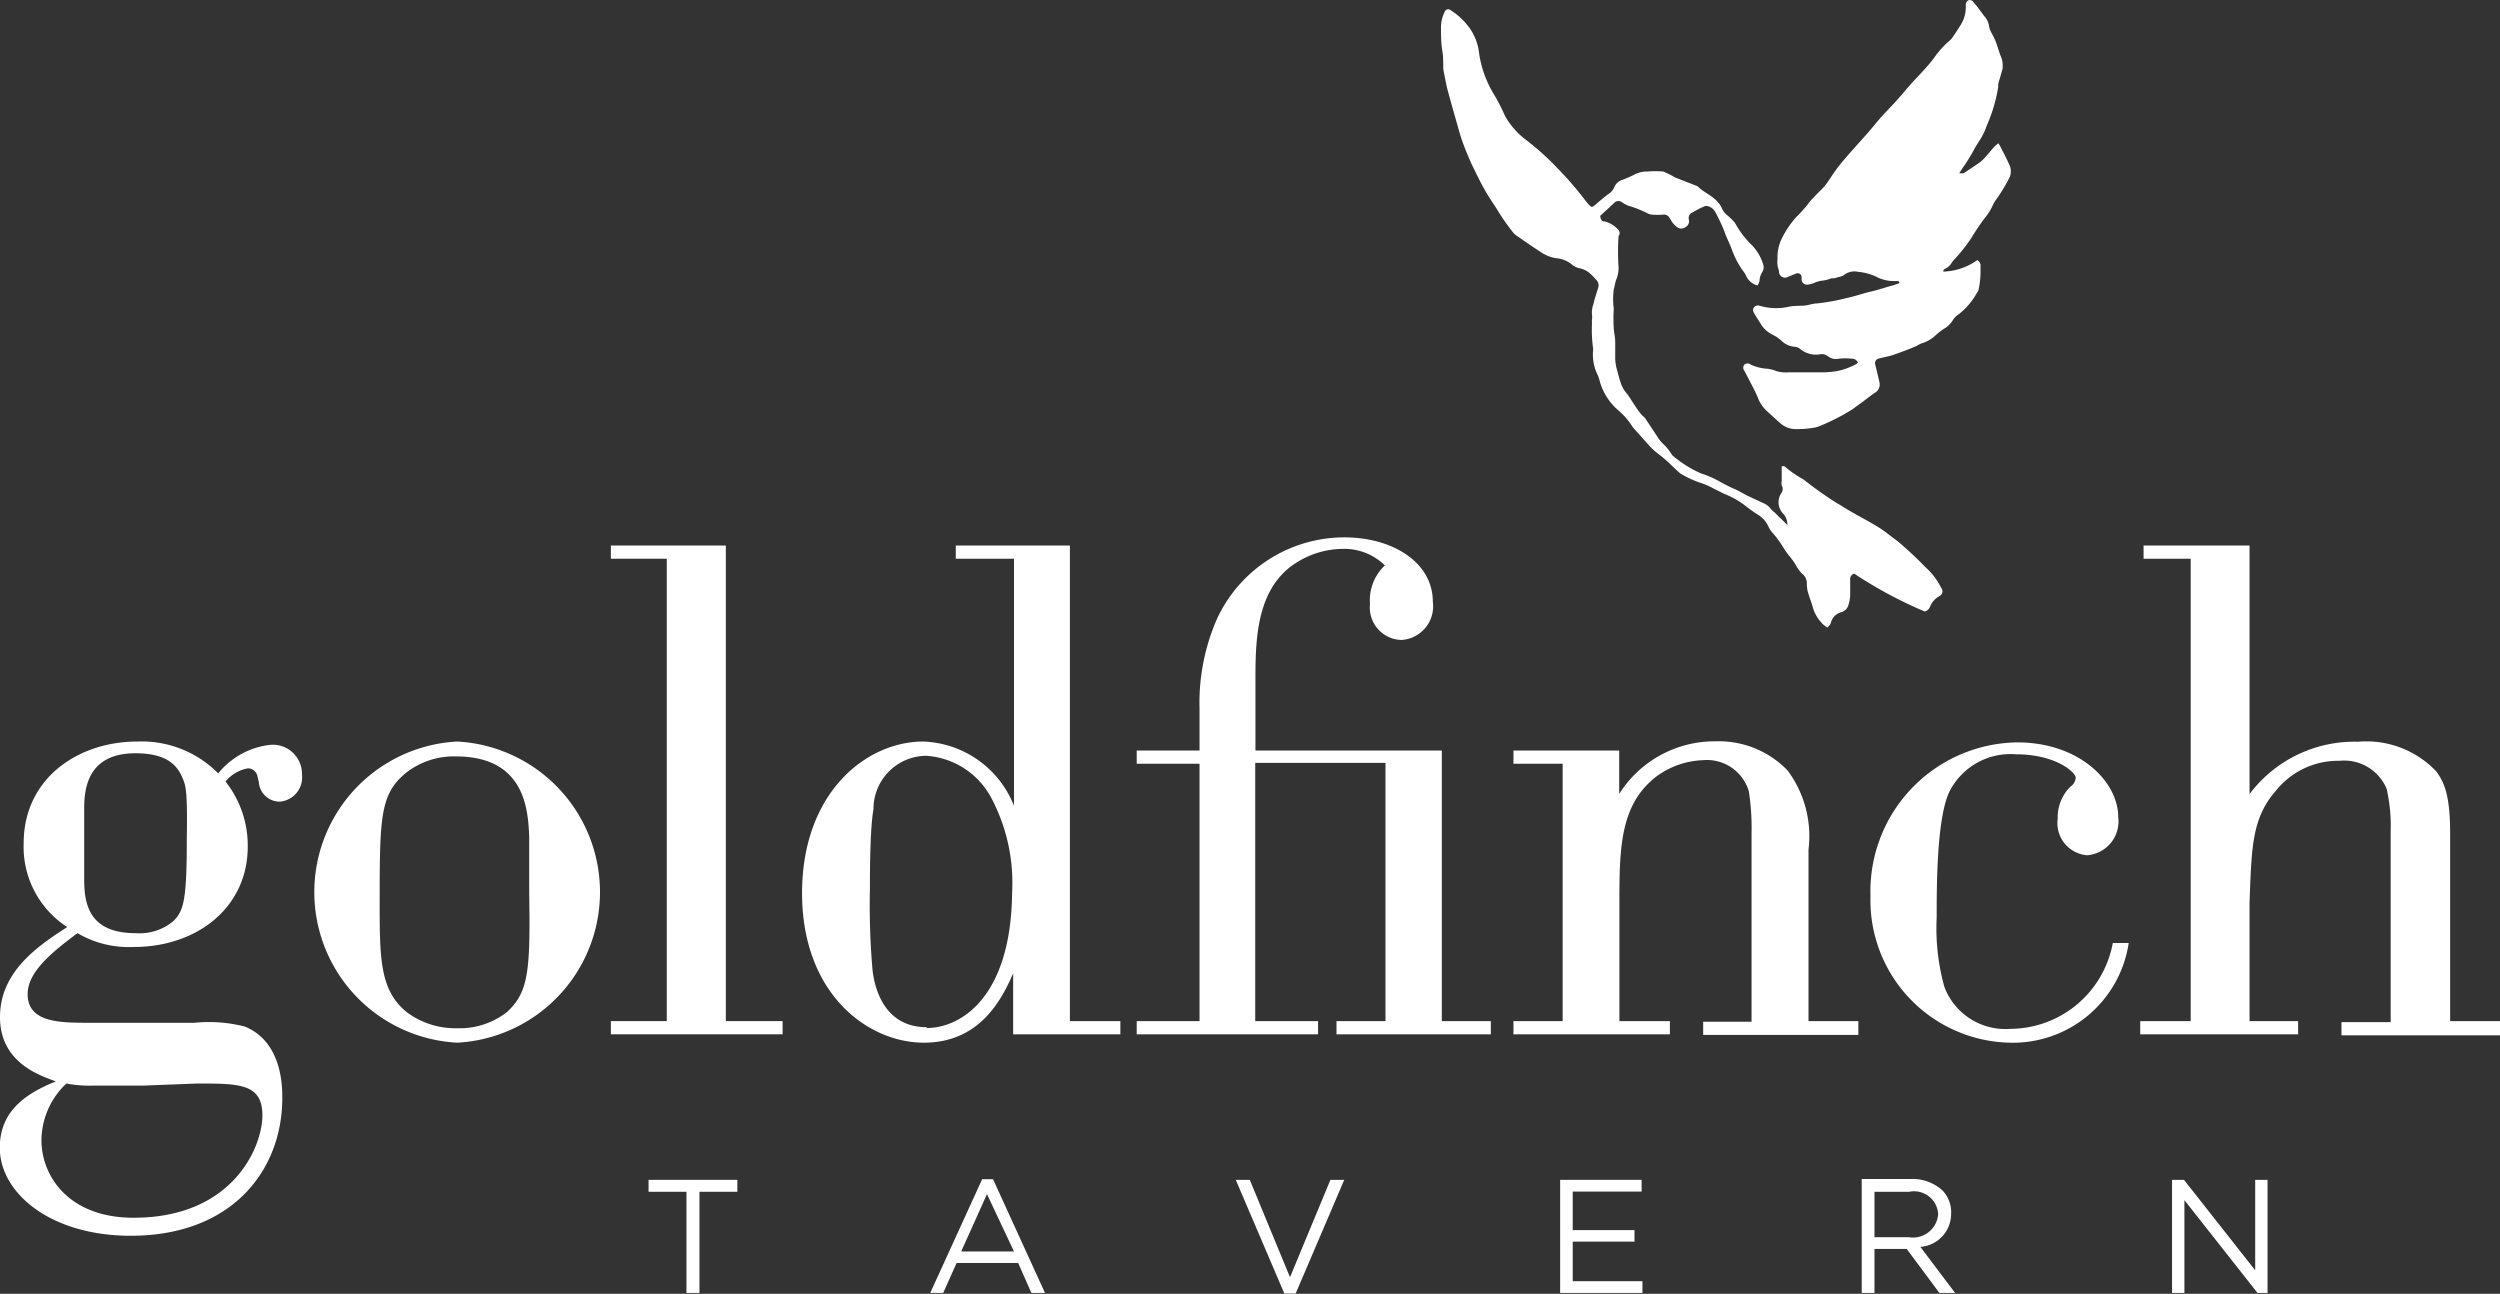 <svg id="Layer_1" data-name="Layer 1" xmlns="http://www.w3.org/2000/svg" viewBox="0 0 119.38 61.78"><rect x="0" y="0" width="119.38" height="61.78" fill="#333333" stroke="none"/><defs><style>.cls-1{fill:#fff;}</style></defs><title>logo-gft</title><path class="cls-1" d="M16.47,38.73A3.72,3.72,0,0,0,14,40.09a5.14,5.14,0,0,0-3.87-1.52c-2.81,0-5.42,1.75-5.42,4.86a4.56,4.56,0,0,0,2.08,4c-1.45.93-3.21,2.15-3.21,4.3S5.43,54.5,6.25,54.8c-1.59.63-2.68,1.52-2.68,3.17,0,2.15,2.41,4.2,6.25,4.2,4.86,0,7.24-3.14,7.24-6.58,0-.53,0-2.68-1.79-3.41A6.9,6.9,0,0,0,12.87,52h-5C6.45,52,4.9,52,4.9,50.63c0-1.06,1.16-2,2.38-2.91a4.83,4.83,0,0,0,2.68.66c3.07,0,5.45-1.92,5.45-4.79a4.92,4.92,0,0,0-1.06-3.11,1.79,1.79,0,0,1,1.06-.63,0.47,0.47,0,0,1,.46.36l0.07,0.3a1,1,0,0,0,1,.93A1.16,1.16,0,0,0,18,40.15,1.39,1.39,0,0,0,16.47,38.73ZM8,55l2.41,0L13,54.9c2,0,3.11,0,3.11,1.52s-1.42,4.89-6.15,4.89c-3.11,0-4.4-2-4.4-3.7A3.75,3.75,0,0,1,6.75,54.9,5.75,5.75,0,0,0,8,55Zm4.5-11.84c0,2.94-.13,3.5-0.66,4a2.51,2.51,0,0,1-1.79.56c-2.31,0-2.45-1.52-2.45-2.61,0-2.15,0-2.38,0-3.34s0.17-2.64,2.45-2.64c1.52,0,2,.59,2.25,1.19C12.44,40.65,12.54,40.88,12.5,43.16Z" transform="translate(-3.58 -3.16)"/><path class="cls-1" d="M25.41,38.57a7.2,7.2,0,0,0,0,14.38A7.2,7.2,0,0,0,25.41,38.57Zm2.45,12.86a3.65,3.65,0,0,1-2.41.83A3.89,3.89,0,0,1,23,51.49c-1.22-1-1.29-2.38-1.29-5,0-4.3,0-5.42,1.29-6.45a3.7,3.7,0,0,1,2.35-.76c3.34,0,3.44,2.61,3.5,3.8,0,0.93,0,1.82,0,2.74C28.91,49.51,28.81,50.5,27.85,51.43Z" transform="translate(-3.58 -3.16)"/><polygon class="cls-1" points="34.66 26.05 29.17 26.05 29.17 26.68 31.84 26.68 31.84 48.76 29.17 48.76 29.17 49.39 37.37 49.39 37.37 48.76 34.66 48.76 34.66 26.05"/><path class="cls-1" d="M54.67,29.21H49.22v0.63H52v11.8a4.84,4.84,0,0,0-4.33-3.07c-2.74,0-5.79,2.45-5.79,7.24S45,52.95,47.7,52.95s3.74-2.12,4.26-3.31v2.91h5.12V51.92H54.67V29.21Zm-6.84,23c-2.18,0-2.51-2.15-2.58-2.68a35.33,35.33,0,0,1-.13-3.9c0-.69,0-2.88.17-3.83a2.54,2.54,0,0,1,2.51-2.55,3.8,3.8,0,0,1,3.11,2,8.65,8.65,0,0,1,1,4.53C51.86,50.8,49.45,52.25,47.83,52.25Z" transform="translate(-3.58 -3.16)"/><path class="cls-1" d="M72.43,39H63.53V35.52c0-2,.1-4.36,2-5.52a4.19,4.19,0,0,1,2.18-.63,2.76,2.76,0,0,1,2,.79A2.28,2.28,0,0,0,69,32a1.55,1.55,0,0,0,1.49,1.72A1.61,1.61,0,0,0,72,31.89c0-1.85-1.88-3.07-4.23-3.07a6.71,6.71,0,0,0-6.08,3.9A10,10,0,0,0,60.86,37V39h-3v0.63h3V51.92h-3v0.63h8.66V51.92h-3V39.59h6.22V51.92H67.4v0.63h7.37V51.92H72.43V39Z" transform="translate(-3.58 -3.16)"/><path class="cls-1" d="M89.94,43.72a5.24,5.24,0,0,0-1-3.77,4.56,4.56,0,0,0-3.44-1.39,5.39,5.39,0,0,0-4.6,2.51V39H75.85v0.63H78.2V51.92H75.85v0.63h7.47V51.92H80.91V46.07c0-2.61.1-4.56,1.79-5.85a4,4,0,0,1,2.21-.76,2.08,2.08,0,0,1,2.18,1.49,11.18,11.18,0,0,1,.13,2v9H84.91v0.63h7.41V51.92H89.94v-8.2Z" transform="translate(-3.58 -3.16)"/><path class="cls-1" d="M99.57,52.29a3.11,3.11,0,0,1-3.14-2A10.37,10.37,0,0,1,96.06,47c0-1.52,0-4.69.59-6a3.27,3.27,0,0,1,3.21-1.82c1.88,0,2.84.86,2.84,1.12a0.57,0.57,0,0,1-.26.43,2.06,2.06,0,0,0-.6,1.52A1.54,1.54,0,0,0,103.24,44a1.62,1.62,0,0,0,1.49-1.82c0-1.69-1.85-3.57-4.83-3.57a7.11,7.11,0,0,0-7,7.34,6.8,6.8,0,0,0,6.64,7,5.59,5.59,0,0,0,5.69-4.76h-0.76A5,5,0,0,1,99.57,52.29Z" transform="translate(-3.58 -3.16)"/><path class="cls-1" d="M120.58,51.92V43c0-1.82-.26-2.45-0.66-3a4.59,4.59,0,0,0-3.74-1.42A6.26,6.26,0,0,0,111,41.08V29.21h-5.06v0.63h2.25V51.92h-2.41v0.63h7.54V51.92H111V46.27c0.1-2.78.13-4.07,1.29-5.39a3.8,3.8,0,0,1,3-1.39,2.2,2.2,0,0,1,2.25,1.32,7.71,7.71,0,0,1,.2,2v9.16h-2.35v0.63H123V51.92h-2.38Z" transform="translate(-3.58 -3.16)"/><polygon class="cls-1" points="30.97 56.91 32.78 56.91 32.78 61.74 33.4 61.74 33.4 56.91 35.21 56.91 35.21 56.34 30.97 56.34 30.97 56.91"/><path class="cls-1" d="M50.48,59.47L48,64.9h0.62l0.64-1.43h2.94l0.63,1.43h0.65L51,59.47H50.48Zm-1,3.45,1.23-2.74L52,62.92H49.52Z" transform="translate(-3.58 -3.16)"/><polygon class="cls-1" points="61.6 60.99 59.68 56.34 59.01 56.34 61.33 61.77 61.87 61.77 64.19 56.34 63.53 56.34 61.6 60.99"/><polygon class="cls-1" points="75.1 59.29 78.05 59.29 78.05 58.74 75.1 58.74 75.1 56.9 78.39 56.9 78.39 56.34 74.5 56.34 74.5 61.74 78.43 61.74 78.43 61.18 75.1 61.18 75.1 59.29"/><path class="cls-1" d="M96.75,61.12v0A1.49,1.49,0,0,0,96.33,60a2.13,2.13,0,0,0-1.53-.54H92.48V64.9h0.61V62.8h1.54l1.56,2.1h0.75l-1.66-2.2A1.58,1.58,0,0,0,96.75,61.12Zm-3.66,1.13V60.07h1.66a1.15,1.15,0,0,1,1.38,1.06v0a1.2,1.2,0,0,1-1.39,1.11H93.09Z" transform="translate(-3.58 -3.16)"/><polygon class="cls-1" points="107.69 60.66 104.29 56.34 103.72 56.34 103.72 61.74 104.31 61.74 104.31 57.31 107.8 61.74 108.28 61.74 108.28 56.34 107.69 56.34 107.69 60.66"/><path class="cls-1" d="M94.26,16.69L94,16.78c-0.36.09-.71,0.22-1.07,0.3s-0.77.23-1.16,0.31a10.48,10.48,0,0,1-1.42.26c-0.2,0-.39.08-0.59,0.1s-0.55,0-.82.07a2.75,2.75,0,0,1-1.33-.06,0.27,0.27,0,0,0-.16,0,0.21,0.21,0,0,0-.13.31c0.1,0.19.22,0.36,0.33,0.54a1.33,1.33,0,0,0,.57.53,2,2,0,0,1,.45.31,1,1,0,0,0,.61.27,0.46,0.46,0,0,1,.27.11,1.17,1.17,0,0,0,.93.25,0.48,0.48,0,0,1,.4.1,0.59,0.59,0,0,0,.49.11,2.76,2.76,0,0,1,.63,0,0.29,0.29,0,0,1,.3.19,0.35,0.35,0,0,1-.07.06,3.4,3.4,0,0,1-.92.34,4.88,4.88,0,0,1-.85.06c-0.49,0-1,0-1.46,0a1.76,1.76,0,0,1-.57-0.05A1.84,1.84,0,0,0,88,20.77a2.17,2.17,0,0,1-.82-0.2,0.23,0.23,0,0,0-.3,0,0.23,0.23,0,0,0,0,.3l0.38,0.73c0.09,0.17.17,0.34,0.25,0.52a1.68,1.68,0,0,0,.41.64c0.24,0.21.47,0.44,0.71,0.64a1.09,1.09,0,0,0,.66.25,4.73,4.73,0,0,0,.93-0.07,1.33,1.33,0,0,0,.34-0.11A10.37,10.37,0,0,0,92,22.73l0.51-.37c0.2-.15.39-0.3,0.59-0.44a0.45,0.45,0,0,0,.23-0.49c-0.06-.28-0.13-0.56-0.2-0.85a0.23,0.23,0,0,1,.16-0.3l0.56-.13c0.19-.05,1.1-0.39,1.29-0.49a1.05,1.05,0,0,1,.22-0.11A1.63,1.63,0,0,0,96,19.18a3,3,0,0,1,.41-0.32,1.24,1.24,0,0,0,.44-0.44,0.84,0.84,0,0,1,.23-0.23A3.26,3.26,0,0,0,98,17.11,0.39,0.39,0,0,0,98.06,17a4.24,4.24,0,0,0,.09-1.09A0.31,0.31,0,0,0,98,15.58a2.94,2.94,0,0,1-1.62.55A0.12,0.12,0,0,1,96.45,16a0.75,0.75,0,0,0,.34-0.31,1.4,1.4,0,0,1,.16-0.19,7.64,7.64,0,0,0,.78-1c0.18-.3.38-0.59,0.58-0.87a2.81,2.81,0,0,0,.45-0.71,1.09,1.09,0,0,1,.11-0.19,7.7,7.7,0,0,0,.67-1.1,0.71,0.71,0,0,0,0-.58c-0.12-.27-0.25-0.53-0.39-0.79A1.24,1.24,0,0,0,99,10c-0.09.08-.16,0.13-0.22,0.2l-0.36.42a1.88,1.88,0,0,1-.27.27c-0.26.19-.53,0.36-0.8,0.54a0.76,0.76,0,0,1-.21,0l0.14-.22a7.94,7.94,0,0,0,.55-0.88c0.11-.22.26-0.42,0.38-0.63a3.58,3.58,0,0,0,.18-0.37,2.14,2.14,0,0,1,.1-0.26A7.52,7.52,0,0,0,99,7.31a0.48,0.48,0,0,1,0-.14l0.21-.74a0.44,0.44,0,0,0,0-.11,1,1,0,0,0-.07-0.43c-0.1-.23-0.16-0.48-0.25-0.72s-0.18-.36-0.26-0.54a0.77,0.77,0,0,1-.07-0.23,0.86,0.86,0,0,0-.22-0.46L98,3.48l-0.18-.21a0.21,0.21,0,0,0-.24-0.1,0.25,0.25,0,0,0-.13.25s0,0,0,.06a1.56,1.56,0,0,1-.25.88c-0.13.22-.28,0.43-0.42,0.64l-0.08.08a4.41,4.41,0,0,0-.79.88c-0.3.39-.65,0.75-1,1.12l-0.27.31c-0.17.2-.34,0.4-0.52,0.6-0.34.37-.7,0.73-1,1.1s-0.46.54-.7,0.81-0.69.76-1,1.15c-0.18.22-.33,0.46-0.49,0.69a3.27,3.27,0,0,1-.24.33c-0.26.28-.55,0.53-0.78,0.84a6.23,6.23,0,0,1-.55.61,4.45,4.45,0,0,0-.68,1,2,2,0,0,0-.22,1,1.32,1.32,0,0,0,0,.29c0,0.1.05,0.19,0.07,0.29a0.29,0.29,0,0,0,.45.27l0.35-.14a0.19,0.19,0,0,1,.28.16s0,0.07,0,.11a0.25,0.25,0,0,0,.29.25,1.23,1.23,0,0,0,.29-0.07,1.32,1.32,0,0,1,.34-0.11,1.72,1.72,0,0,0,.5-0.12c0.1,0,.21,0,0.32-0.06a0.67,0.67,0,0,0,.26-0.08,0.82,0.82,0,0,1,.7-0.17,2.68,2.68,0,0,1,.84.22,1.76,1.76,0,0,0,.87.22h0.19a0.1,0.1,0,0,1,.07.06A0.1,0.1,0,0,1,94.26,16.69Z" transform="translate(-3.58 -3.16)"/><path class="cls-1" d="M76.07,14.46c0.36,0.25.72,0.5,1.09,0.74a1.74,1.74,0,0,0,.73.29,1.36,1.36,0,0,1,.75.3,0.86,0.86,0,0,0,.41.19,1.05,1.05,0,0,1,.41.2,2.63,2.63,0,0,1,.33.33,0.36,0.36,0,0,1,.11.38c-0.08.26-.17,0.52-0.23,0.79a1.2,1.2,0,0,0-.07.51,0.68,0.68,0,0,1,0,.22,1.41,1.41,0,0,0,0,.21,6.3,6.3,0,0,0,.05,1.15,0.62,0.62,0,0,1,0,.16A2.2,2.2,0,0,0,79.84,21a1.52,1.52,0,0,1,.11.28,2.83,2.83,0,0,0,.89,1.46,3.34,3.34,0,0,1,.67.76,0.78,0.78,0,0,0,.1.13l0.77,0.86a3.72,3.72,0,0,0,.5.43c0.33,0.26.62,0.57,0.94,0.85a4.92,4.92,0,0,0,1,.46,3.22,3.22,0,0,1,.55.24l0.54,0.27a4.13,4.13,0,0,1,1,.56,7.39,7.39,0,0,0,.6.43,1.29,1.29,0,0,1,.52.58,1.16,1.16,0,0,0,.18.28,4.93,4.93,0,0,1,.55.75,3,3,0,0,0,.29.4,3.4,3.4,0,0,1,.27.38,1.62,1.62,0,0,0,.32.44,0.57,0.57,0,0,1,.22.46,1.56,1.56,0,0,0,.09.54c0.06,0.21.15,0.41,0.2,0.62a1.86,1.86,0,0,0,.46.77,1.45,1.45,0,0,0,.23.18A0.7,0.7,0,0,0,91,32.93a0.71,0.71,0,0,1,.55-0.55A0.51,0.51,0,0,0,91.86,32a1.72,1.72,0,0,0,.07-0.4c0-.25,0-0.5,0-0.74a0.28,0.28,0,0,1,.19-0.31,20.38,20.38,0,0,0,3.37,1.81,0.37,0.37,0,0,0,.25-0.22,1,1,0,0,1,.44-0.51,0.25,0.25,0,0,0,.1-0.39,3.26,3.26,0,0,0-.76-1A17.76,17.76,0,0,0,94.19,29c-0.33-.24-0.65-0.51-1-0.72-0.57-.34-1.16-0.63-1.73-1-0.27-.15-0.53-0.33-0.78-0.5s-0.68-.49-1-0.74a4.73,4.73,0,0,1-.88-0.61,0.3,0.3,0,0,0-.14,0c0,0.13,0,.24,0,0.34s0,0.24,0,.36a0.48,0.48,0,0,0,0,.21,0.33,0.33,0,0,1,0,.34,0.79,0.79,0,0,0,.06,1,0.67,0.67,0,0,1,.09.11,0.8,0.8,0,0,1,.12.44l-0.16-.16-0.45-.44a1.08,1.08,0,0,1-.18-0.17,0.88,0.88,0,0,0-.39-0.29L87,26.82l-0.48-.26a7.89,7.89,0,0,1-.83-0.41,4.82,4.82,0,0,0-.9-0.39,5.56,5.56,0,0,1-1.32-.83,0.26,0.26,0,0,1-.07-0.08,2.28,2.28,0,0,0-.44-0.53,1.48,1.48,0,0,1-.16-0.19l-0.66-1A1.12,1.12,0,0,0,82,23c-0.24-.25-0.67-1-0.74-1.05a1.5,1.5,0,0,1-.31-0.58c-0.05-.16-0.1-0.33-0.14-0.5a2.13,2.13,0,0,1-.1-0.59c0-.26,0-0.53,0-0.79s-0.06-.44-0.07-0.65a7.82,7.82,0,0,1,0-.94,3.61,3.61,0,0,1,0-.92c0.05-.16.06-0.32,0.12-0.47a1.44,1.44,0,0,0,.11-0.59,10.83,10.83,0,0,1,0-1.49,0.22,0.22,0,0,0,0-.28,1.27,1.27,0,0,0-.68-0.42,0.13,0.13,0,0,1-.15-0.1A0.25,0.25,0,0,1,80,13.46L80.5,13l0.18-.17a0.28,0.28,0,0,1,.37,0,1.34,1.34,0,0,0,.34.17,5,5,0,0,1,.87.35,0.56,0.56,0,0,0,.21.06,3.44,3.44,0,0,0,.52,0,0.29,0.29,0,0,1,.29.12c0.06,0.08.1,0.17,0.16,0.25a1,1,0,0,0,.23.23,0.33,0.33,0,0,0,.39,0,0.32,0.32,0,0,0,.17-0.35,0.29,0.29,0,0,1,.18-0.36A4.52,4.52,0,0,1,85,13a0.19,0.19,0,0,1,.11,0,0.56,0.56,0,0,1,.39.31,8.32,8.32,0,0,1,.42.89c0.1,0.31.26,0.59,0.36,0.88a4.32,4.32,0,0,0,.52,1,1,1,0,0,1,.14.21,0.83,0.83,0,0,0,.56.5,0.57,0.57,0,0,0,.1-0.21,0.85,0.85,0,0,1,.12-0.41,0.42,0.42,0,0,0,.06-0.37,2.28,2.28,0,0,0-.53-0.92,4.53,4.53,0,0,1-.83-1.09A3.12,3.12,0,0,0,86,13.39a0.88,0.88,0,0,1-.2-0.29,1,1,0,0,0-.21-0.31c-0.26-.3-0.65-0.44-0.93-0.72a0.3,0.3,0,0,0-.1-0.05l-1-.39A3.74,3.74,0,0,0,83,11.35a4.51,4.51,0,0,0-.74,0,1.31,1.31,0,0,0-.66.16,5.21,5.21,0,0,1-.55.24,0.61,0.61,0,0,0-.39.36,0.65,0.65,0,0,1-.24.29c-0.22.16-.43,0.34-0.64,0.52s-0.2.13-.34,0a0.78,0.78,0,0,1-.09-0.1,16.37,16.37,0,0,0-1.41-1.64,12.57,12.57,0,0,0-1.49-1.34,3.72,3.72,0,0,1-1-1.14C75.28,8.32,75.12,8,74.94,7.7a5.17,5.17,0,0,1-.74-2.07,2.54,2.54,0,0,0-.43-1.11,3.23,3.23,0,0,0-.93-0.88,0.17,0.17,0,0,0-.26.06,1.66,1.66,0,0,0-.19.75c0,0.39,0,.78.07,1.18s0,0.66.07,1,0.1,0.52.16,0.77c0.18,0.67.37,1.33,0.56,2q0.11,0.39.26,0.78c0.1,0.27.22,0.54,0.34,0.81,0.21,0.44.42,0.87,0.66,1.29s0.43,0.66.63,1a10.52,10.52,0,0,0,.71,1A1,1,0,0,0,76.07,14.46Z" transform="translate(-3.58 -3.16)"/></svg>